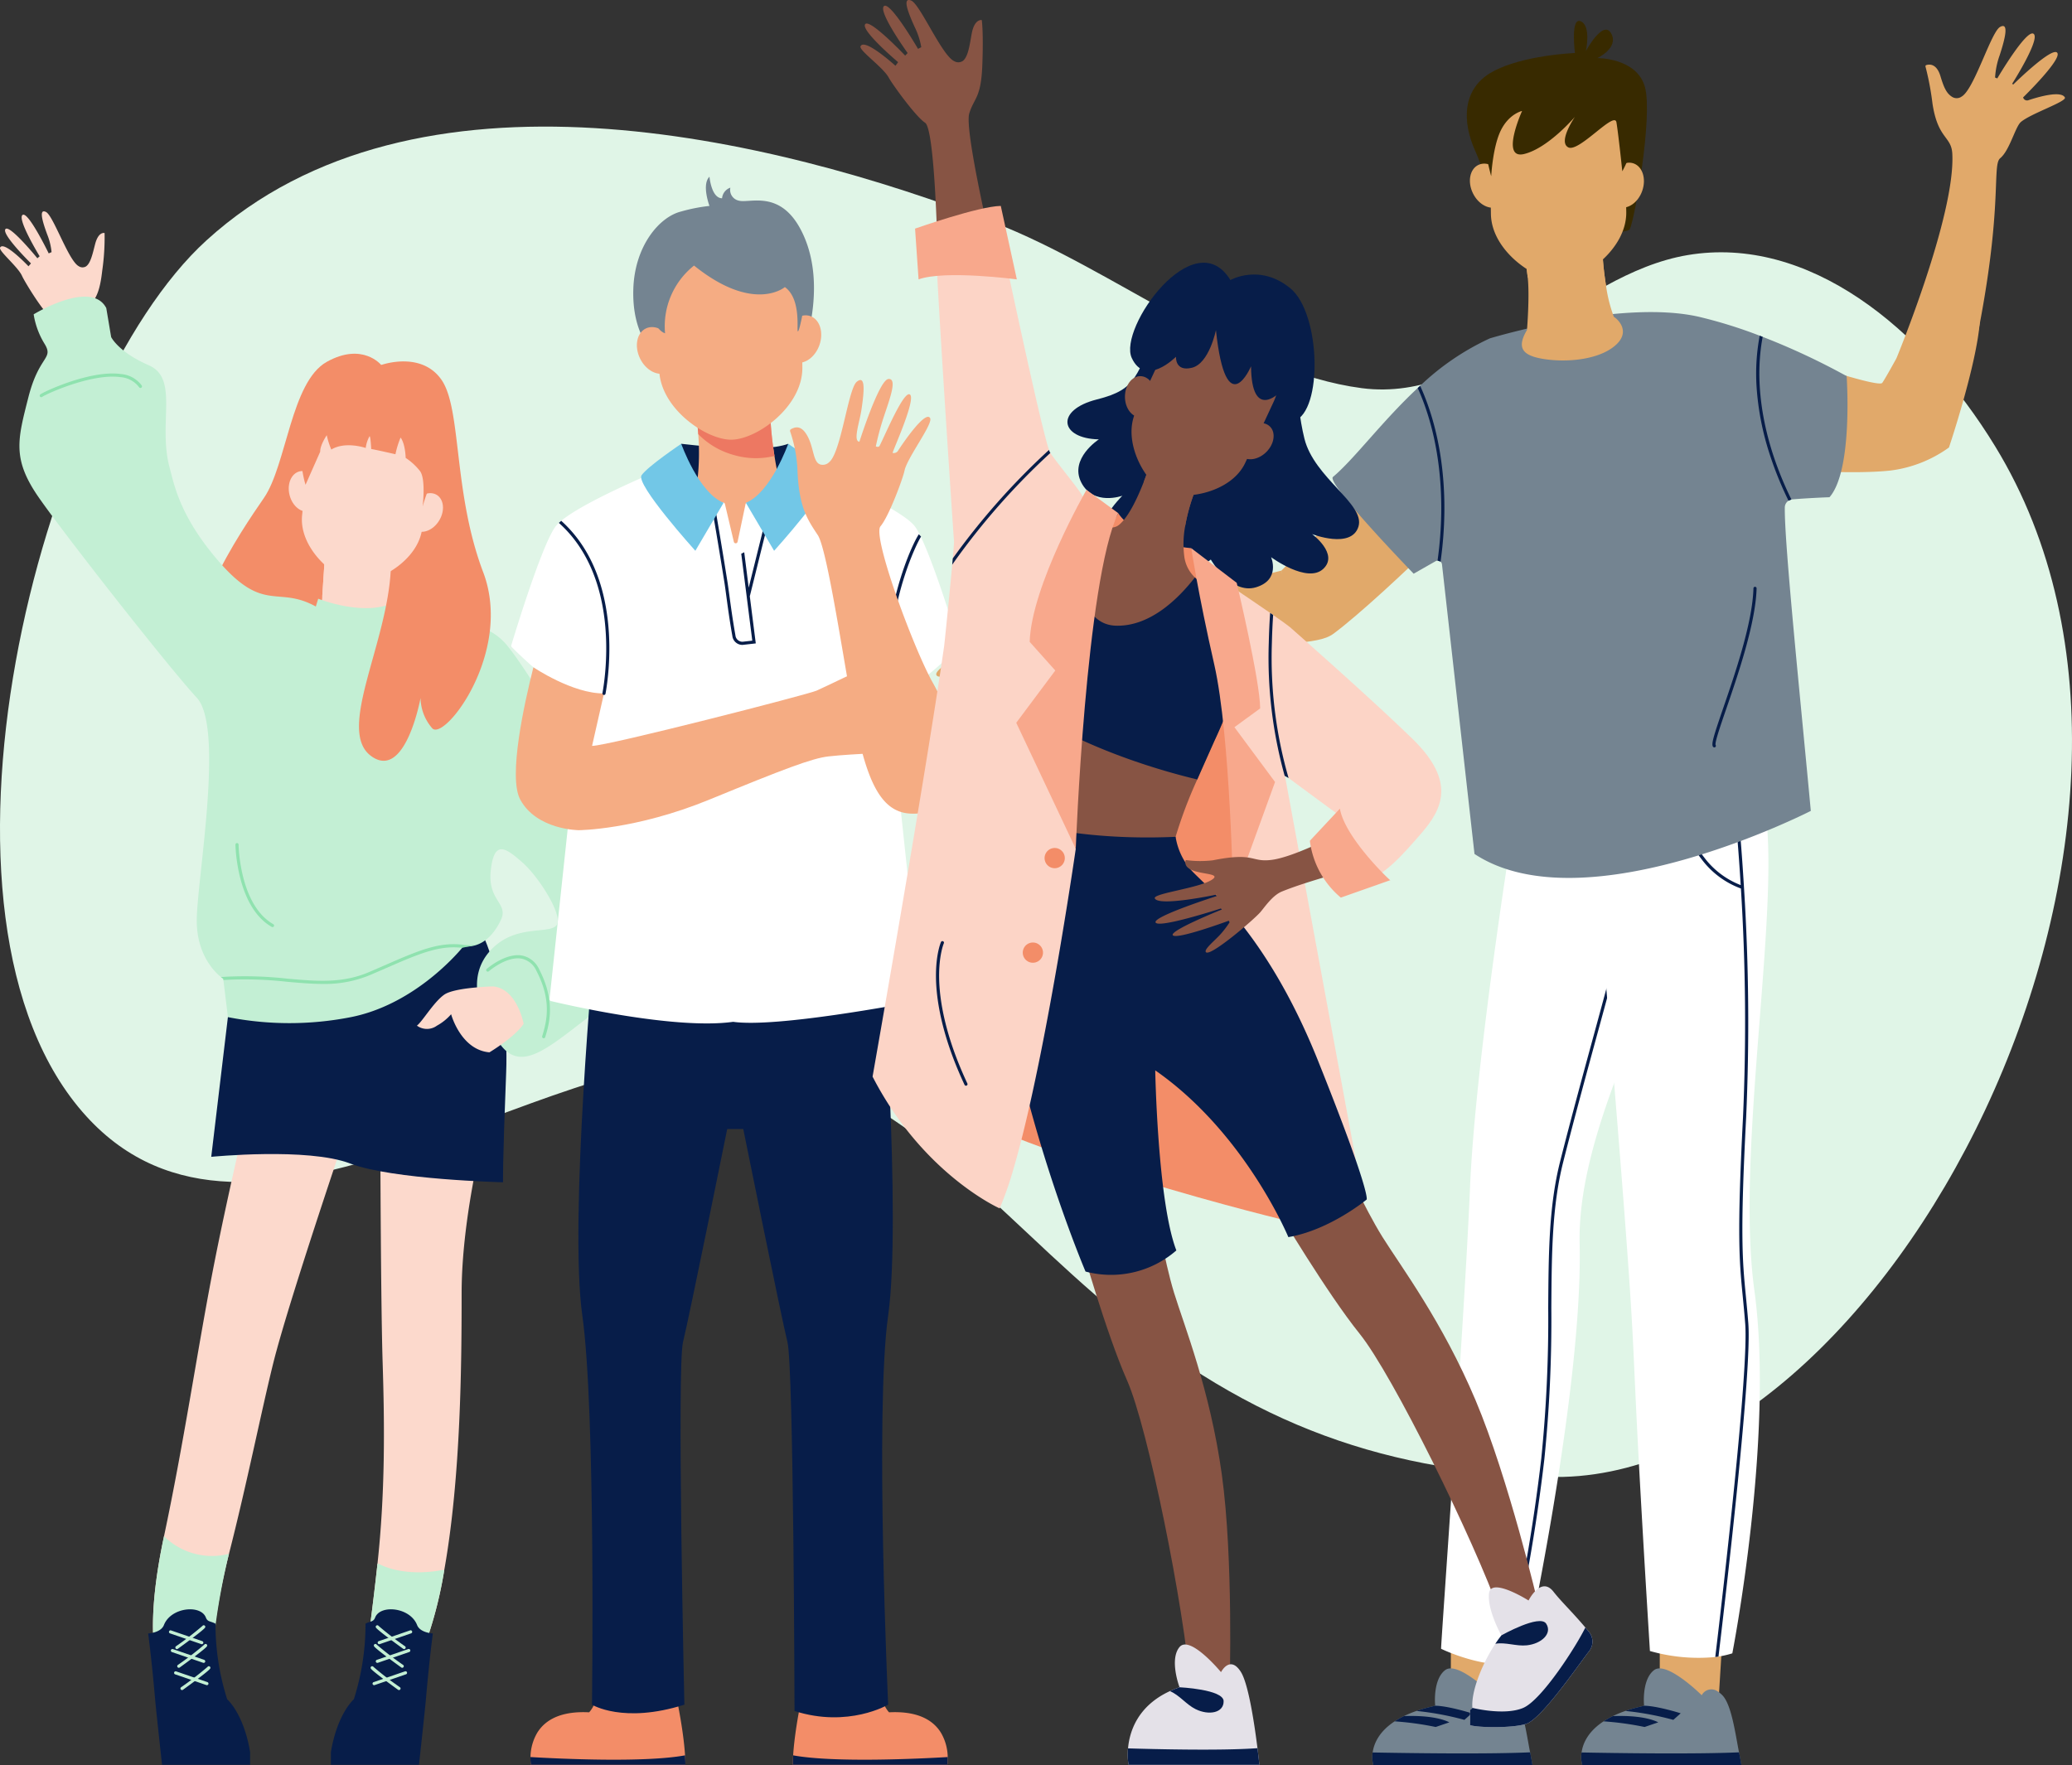 <svg xmlns="http://www.w3.org/2000/svg" xmlns:xlink="http://www.w3.org/1999/xlink" width="510" height="434.52" viewBox="0 0 510 434.52">
  <rect x="0" y="0" width="510" height="434.52" fill="#333333" stroke="none"/>
  <defs>
    <clipPath id="clip-path">
      <path id="Clip_2" data-name="Clip 2" d="M0,0H510V332.444H0Z" fill="#e0f5e7"/>
    </clipPath>
    <clipPath id="clip-path-2">
      <path id="Clip_2-2" data-name="Clip 2" d="M0,0H41.477V87.849H0Z" fill="none"/>
    </clipPath>
    <clipPath id="clip-path-3">
      <path id="Clip_69" data-name="Clip 69" d="M0,0H25.766V47.927H0Z" fill="none"/>
    </clipPath>
    <clipPath id="clip-path-4">
      <path id="Clip_222" data-name="Clip 222" d="M0,0H32.011V60.778H0Z" fill="none"/>
    </clipPath>
  </defs>
  <g id="Group_2" data-name="Group 2" transform="translate(-765 -159.56)">
    <g id="Group_3" data-name="Group 3" transform="translate(765 190.727)">
      <path id="Clip_2-3" data-name="Clip 2" d="M0,0H510V332.444H0Z" fill="none"/>
      <g id="Group_3-2" data-name="Group 3" clip-path="url(#clip-path)">
        <path id="Fill_1" data-name="Fill 1" d="M491.12,78.769c57.636,94.294-27.492,256.567-110.175,253.637-42.43-1.5-76.016-14.092-111.547-44.929-29.6-25.687-51.685-54.6-89.524-57.577C133.532,226.252,61.8,288.182,21.259,243.656-23.112,194.912,9.431,65.65,50.839,27.992,102.123-18.65,189.813,2.429,244.716,23.65,274.14,35.022,305.031,60.458,335.2,64.394c29.5,3.849,51.946-28.059,80.27-32.776,29.462-4.907,57.6,17.614,75.653,47.151" transform="translate(0 0)" fill="#e0f5e7"/>
      </g>
    </g>
    <g id="Group_244" data-name="Group 244" transform="translate(765 159.56)">
      <g id="Group_3-3" data-name="Group 3" transform="translate(466.792 6.405)">
        <path id="Clip_2-4" data-name="Clip 2" d="M0,0H41.477V87.849H0Z" transform="translate(0 0)" fill="none"/>
        <g id="Group_3-4" data-name="Group 3" transform="translate(0 0)" clip-path="url(#clip-path-2)">
          <path id="Fill_1-2" data-name="Fill 1" d="M0,81.794c4.017,3.61,17.425,6.055,17.425,6.055,9.56-41.218,5.793-53.387,8.116-55.309s3.705-7.726,5.082-8.906c2.445-2.1,11.391-5.051,10.829-6.055-.982-1.76-6.655-.088-9,.694a.991.991,0,0,1-1.276-.7s9.707-9.461,8.388-11S28.736,14.41,28.736,14.41l-.253-.2S35.5,3.179,33.753,1.919,24.819,12.9,24.819,12.9l-.545-.211A19.7,19.7,0,0,1,25.4,7.215c1.372-4.2,2.342-8.22.11-6.99-2.131,1.174-6,14.119-9.033,16.823a2.513,2.513,0,0,1-.417.309,2.1,2.1,0,0,1-2.155.2l-.007,0c-1.515-.827-2.2-2.314-3.065-5.2C9.883,9.186,8.071,9.389,7.352,9.615a.3.3,0,0,0-.2.388,70.3,70.3,0,0,1,1.723,9.135c1.333,8.746,4.639,7.93,4.871,12.3C14.555,46.63,0,81.794,0,81.794" transform="translate(0 0)" fill="#e1a96a"/>
        </g>
      </g>
      <path id="Fill_4" data-name="Fill 4" d="M23.055,9.2s-2.678,4.89-3.493,6.055S1.4,10.6,1.4,10.6L0,36.843s13.179.907,21.541,0A31.19,31.19,0,0,0,35.98,31.165S42.827,10.829,43.595,0Z" transform="translate(443.737 79)" fill="#e1a96a"/>
      <path id="Fill_6" data-name="Fill 6" d="M86.168.1c1.5,5.939,2.941,17.986,2.941,17.986-41.863,6.144-54.517-.046-56.623,2.11s-8,3.059-9.293,4.334C20.9,26.8,17.225,35.473,16.27,34.83c-1.674-1.123.459-6.639,1.431-8.913a.99.99,0,0,0-.595-1.328S6.88,33.487,5.453,32.046s8.7-10.149,8.7-10.149l-.184-.269S2.407,27.716,1.294,25.871s11.677-8,11.677-8l-.165-.56a19.706,19.706,0,0,0-5.547.667C2.956,19-1.125,19.637.283,17.513c1.345-2.028,14.563-4.821,17.508-7.621a2.625,2.625,0,0,0,.342-.39,2.1,2.1,0,0,0,.375-2.133.021.021,0,0,0,0-.007c-.7-1.577-2.125-2.386-4.929-3.481C10.495,2.679,10.848.889,11.131.19a.305.305,0,0,1,.4-.165A70.128,70.128,0,0,0,20.5,2.492C29.1,4.537,28.019,7.766,32.354,8.357c12.164,1.656,30.138-2.938,41.6-5.307C77.747,2.267,86.168.1,86.168.1" transform="translate(229.225 140.378)" fill="#e1a96a"/>
      <path id="Fill_8" data-name="Fill 8" d="M5.856,3.281S3.484,4.784,0,2.523a2.576,2.576,0,0,0,.342-.391A2.1,2.1,0,0,0,.717,0,8.726,8.726,0,0,0,5.856,3.281" transform="translate(246.441 148.519)" fill="#ed7862"/>
      <path id="Fill_10" data-name="Fill 10" d="M7.828,51.274c0-.482-2.6-12.264-5.782-19.334s-3.276-15.252,4.24-19.4S26.619,7.909,26.619,7.909,25.463-1.053,28.064.1s1.253,7.324,1.253,7.324,4.246-7.9,6.218-4.337-3.4,6.072-3.4,6.072,9.81-.1,11.738,7.227-2.6,32.765-3.758,34.885-32.283,0-32.283,0" transform="translate(361.035 5.143)" fill="#382a00"/>
      <path id="Fill_12" data-name="Fill 12" d="M0,0V20.108s8.994,3.6,14.326,1.35L15.547,1.607Z" transform="translate(357.112 399.642)" fill="#e1a96a"/>
      <path id="Fill_14" data-name="Fill 14" d="M63.9,41.31q-.095.514-.208,1.041c-3.12,14.875-13.507,35.137-21.1,55.7-4.991,13.519-8.777,27.166-8.491,39.493.842,36.5-13.752,103.213-13.752,103.213a19.69,19.69,0,0,1-3.837.459c-.265.006-.53.009-.8.008C7.8,241.158,0,237.3,0,237.3c-.072-1.133,5.793-81.765,7.117-113.485,1.315-31.5,10.689-89.62,10.689-89.62L57.974,0S60.337,8.031,63.8,27.84c.174.995.35,2.015.53,3.069a29.805,29.805,0,0,1-.433,10.4" transform="translate(354.71 168.607)" fill="#fff"/>
      <path id="Fill_16" data-name="Fill 16" d="M27.038.265a.386.386,0,0,0-.75.168c-.023.352-.539,2.367-1.332,5.327v0c-.739,2.762-1.717,6.349-2.763,10.186-2.679,9.806-6.01,22.01-8.615,32.331-2.768,10.964-2.841,22.583-2.928,36.037A340.11,340.11,0,0,1,8.943,121.38,440.334,440.334,0,0,1,0,172.144c.266,0,.53,0,.8-.008A442.127,442.127,0,0,0,9.71,121.465a340.629,340.629,0,0,0,1.711-37.146c.085-13.4.161-24.978,2.905-35.852,2.6-10.315,5.934-22.516,8.609-32.318.922-3.375,1.646-6.032,2.213-8.125v0c1.715-6.347,1.976-7.5,1.891-7.758" transform="translate(370.425 237.681)" fill="#071d49"/>
      <path id="Fill_18" data-name="Fill 18" d="M0,0V20.108s8.994,3.6,14.326,1.35L15.547,1.607Z" transform="translate(408.533 399.642)" fill="#e1a96a"/>
      <path id="Fill_20" data-name="Fill 20" d="M47.439,122.9c4.974,36.161-5.424,89.374-5.424,89.374a22.815,22.815,0,0,1-3.4.794c-.264.042-.531.081-.794.114A43.435,43.435,0,0,1,21.734,211.7c-4.683-75.51-3.228-65.795-5.487-97.172C15.38,102.493,14.21,87.67,12.925,71.9v0c-.561-6.854-1.141-13.886-1.728-20.948v0q-.1-1.131-.191-2.261v0c-.022-.259-.042-.519-.064-.777-.128-1.559-4.924-6.523-6.123-10.764A151.224,151.224,0,0,1,0,5.534L34.135,1.692,49.155,0c6.243,21.568-6.688,86.739-1.715,122.9" transform="translate(384.377 194.755)" fill="#fff"/>
      <path id="Fill_22" data-name="Fill 22" d="M37.883,0C37.933.569,0,38.39,0,38.39S.849,56.682,2.941,56.375c4.485-.658,7.729-.835,9.958-2.506,12.612-9.45,43.432-40.3,43.468-41.629C56.409,10.677,37.883,0,37.883,0" transform="translate(315.393 102.094)" fill="#e1a96a"/>
      <path id="Fill_24" data-name="Fill 24" d="M15.314,123.039c-.2-2.558-.4-4.649-.6-6.671-.844-8.65-1.454-14.9.06-44.055a528.892,528.892,0,0,0-.5-56.124c-.017-.278-.035-.552-.05-.822C13.672,6.254,13.118.491,13.1.349a.385.385,0,0,0-.767.074c.013.14.553,5.764,1.1,14.679A20.474,20.474,0,0,1,4.44,8.288,25.937,25.937,0,0,1,.749,1.8a.386.386,0,1,0-.728.254A26.256,26.256,0,0,0,3.814,8.74a21.144,21.144,0,0,0,9.669,7.2A528.025,528.025,0,0,1,14,72.273c-1.517,29.215-.906,35.488-.058,44.171.2,2.017.4,4.1.6,6.655.886,11.45-5.343,65.086-7.37,82.043.264-.033.53-.072.794-.114,2.052-17.2,8.234-70.519,7.345-81.988" transform="translate(415.022 202.797)" fill="#071d49"/>
      <path id="Fill_26" data-name="Fill 26" d="M111.318,48.092c-.143,8.661,3.814,46.863,6.4,74.707,0,0-55.624,28.489-82.781,10.6l-8-71.275a1.047,1.047,0,0,0-.35-.674,1.066,1.066,0,0,0-.742-.262,1.039,1.039,0,0,0-.48.138l-5.4,3.078S-1.683,42.086.1,40.583c5.287-4.444,12.077-13.692,20.858-21.89q.3-.278.6-.551v0A62.922,62.922,0,0,1,38.716,6.47S70.873-3.321,90.3,1.186a115.849,115.849,0,0,1,14.831,4.626c.247.094.492.189.735.285a170.735,170.735,0,0,1,20.668,9.662s1.64,23.138-4.217,29.818c0,0-4.556.154-9.141.528a1.5,1.5,0,0,0-.235.035,1.964,1.964,0,0,0-.713.293,2.022,2.022,0,0,0-.913,1.659" transform="translate(327.994 76.833)" fill="#748491"/>
      <path id="Fill_28" data-name="Fill 28" d="M22.7,26.953c-4.241,3.4-12.06,3.983-17.6,3.039C.118,29.144-1.324,27.274,1.262,22.9c0,0,.7-8.478.17-13.028C1.011,6.231.558,3.761.558,3.761,11.373,6.073,20.344,0,20.344,0c-.838,1.811-.456,6.619.385,12.067a36.052,36.052,0,0,0,1.917,7.593c1.02.611,4.425,3.784.057,7.292" transform="translate(374.587 58.342)" fill="#e1a96a"/>
      <path id="Fill_30" data-name="Fill 30" d="M20.171,12.067a17.556,17.556,0,0,1-8.193,1.908c-4.71,0-8.835-1.643-11.106-4.1C.453,6.231,0,3.761,0,3.761,10.814,6.073,19.786,0,19.786,0c-.839,1.811-.457,6.619.385,12.067" transform="translate(375.145 58.342)" fill="#e1a96a" style="mix-blend-mode: multiply;isolation: isolate"/>
      <path id="Fill_32" data-name="Fill 32" d="M8.364,3.58C9.73,6.4,9.13,9.511,7.022,10.533S2.1,10.1.733,7.279-.033,1.347,2.075.326,7,.762,8.364,3.58" transform="translate(361.799 40.282)" fill="#e1a96a"/>
      <path id="Fill_34" data-name="Fill 34" d="M.415,4.139C-.616,7.1.34,10.119,2.551,10.891s4.84-1,5.872-3.959S8.5.952,6.287.181s-4.84,1-5.872,3.958" transform="translate(395.797 40.046)" fill="#e1a96a"/>
      <path id="Fill_36" data-name="Fill 36" d="M17.214,51.408C11.325,51.5.439,44.177.295,35.015L0,16.5A16.277,16.277,0,0,1,15.973.016L16.829,0A16.279,16.279,0,0,1,33.314,15.974l.293,18.516c.144,9.16-10.5,16.825-16.393,16.919" transform="translate(366.679 17.682)" fill="#e1a96a"/>
      <path id="Fill_38" data-name="Fill 38" d="M.011,16.1C-.162,20.185,1.758,26.97,1.758,26.97s.373-7.3,2.4-11.35,5.2-4.722,5.2-4.722-5.452,12.046.5,10.6,12.507-9.155,12.507-9.155-4.24,6.167-1.638,7.516S32.1,10.8,32.583,13.692s1.445,12.053,1.445,12.053a24.824,24.824,0,0,0,2.12-5.079c.674-2.541,3.565-9.479-.674-14.78S19.749-2.072,7.464,1.933C1.842,3.766.155,12.715.011,16.1" transform="translate(365.286 16.417)" fill="#382a00"/>
      <path id="Fill_40" data-name="Fill 40" d="M39.412,23.78H.258a6.826,6.826,0,0,1-.174-3.086c.3-2.165,1.528-5.111,5.406-7.658A20.963,20.963,0,0,1,7.8,11.731a28.663,28.663,0,0,1,3.06-1.26h0q.832-.288,1.746-.553c.9-.261,2.882-.729,2.882-.729-.06-.108-.64-6.446,2.452-8.778a1.832,1.832,0,0,1,.4-.232c3.4-1.45,11.317,6.429,11.317,6.429a2.659,2.659,0,0,1,3.953-.922,6.551,6.551,0,0,1,1.09.885c2.3,2.276,3.261,9.7,4.133,14.085.367,1.861.568,3.124.568,3.124" transform="translate(389.205 410.74)" fill="#748491"/>
      <path id="Fill_42" data-name="Fill 42" d="M39.413,3.123H.258A6.837,6.837,0,0,1,.084.038C7.885.188,28.1.5,38.843,0c.368,1.861.569,3.123.569,3.123" transform="translate(389.206 431.396)" fill="#071d49"/>
      <path id="Fill_44" data-name="Fill 44" d="M13.616,1.865,11.8,3.482A72.442,72.442,0,0,0,0,1.284C.554,1.091,1.136.908,1.746.729,2.643.468,4.629,0,4.629,0c3.259.046,8.987,1.865,8.987,1.865" transform="translate(400.072 419.928)" fill="#071d49"/>
      <path id="Fill_46" data-name="Fill 46" d="M13.466,1.574,10.1,2.72A73.762,73.762,0,0,0,0,1.333,20.791,20.791,0,0,1,2.314.028c3.068-.1,8.07.006,11.152,1.546" transform="translate(394.696 422.442)" fill="#071d49"/>
      <path id="Fill_48" data-name="Fill 48" d="M39.412,23.78H.258a6.826,6.826,0,0,1-.174-3.086c.3-2.165,1.528-5.111,5.406-7.658A20.963,20.963,0,0,1,7.8,11.731a28.663,28.663,0,0,1,3.06-1.26h0q.832-.288,1.746-.553c.9-.261,2.882-.729,2.882-.729-.06-.108-.64-6.446,2.452-8.778a1.832,1.832,0,0,1,.4-.232c3.4-1.45,11.317,6.429,11.317,6.429a2.659,2.659,0,0,1,3.953-.922,6.551,6.551,0,0,1,1.09.885c2.3,2.276,3.261,9.7,4.133,14.085.367,1.861.568,3.124.568,3.124" transform="translate(337.784 410.74)" fill="#748491"/>
      <path id="Fill_50" data-name="Fill 50" d="M39.413,3.123H.258A6.837,6.837,0,0,1,.084.038C7.885.188,28.1.5,38.843,0c.368,1.861.569,3.123.569,3.123" transform="translate(337.784 431.396)" fill="#071d49"/>
      <path id="Fill_52" data-name="Fill 52" d="M13.616,1.865,11.8,3.482A72.442,72.442,0,0,0,0,1.284C.554,1.091,1.136.908,1.746.729,2.643.468,4.629,0,4.629,0c3.259.046,8.987,1.865,8.987,1.865" transform="translate(348.65 419.928)" fill="#071d49"/>
      <path id="Fill_54" data-name="Fill 54" d="M13.466,1.574,10.1,2.72A73.762,73.762,0,0,0,0,1.333,20.791,20.791,0,0,1,2.314.028c3.068-.1,8.07.006,11.152,1.546" transform="translate(343.275 422.442)" fill="#071d49"/>
      <path id="Fill_56" data-name="Fill 56" d="M6.559,31.144a94.62,94.62,0,0,1-.937,12.163l-.741-.263a93.658,93.658,0,0,0,.908-11.93C5.885,22.964,4.89,11.449,0,.552.2.366.4.183.6,0c5.04,11.1,6.06,22.851,5.961,31.144" transform="translate(348.956 94.974)" fill="#071d49"/>
      <path id="Fill_58" data-name="Fill 58" d="M8.678,40.328a84,84,0,0,1-4.5-11.013C1.726,21.791-.443,11.161,1.6.285,1.359.189,1.115.094.868,0A50.331,50.331,0,0,0,.1,12.58,67.938,67.938,0,0,0,3.455,29.573a84.782,84.782,0,0,0,4.51,11.047Z" transform="translate(432.261 82.645)" fill="#071d49"/>
      <path id="Fill_60" data-name="Fill 60" d="M10.875.4A.385.385,0,0,0,10.5,0a.379.379,0,0,0-.4.374C9.865,8.883,5.545,21.452,2.687,29.768.219,36.953-.35,38.84.184,39.414a.383.383,0,0,0,.283.124.378.378,0,0,0,.263-.1.385.385,0,0,0,.046-.514c-.195-.65,1.183-4.659,2.64-8.9C6.29,21.658,10.632,9.022,10.875.4" transform="translate(421.493 144.46)" fill="#071d49"/>
      <path id="Fill_62" data-name="Fill 62" d="M45.4,2.772S40.819-2.914,32,2,22.124,27.375,16.534,35.5-5.822,67.916,2.08,79.287,37.593,92.2,37.593,92.2L53.917,6.394Z" transform="translate(48.431 87.084)" fill="#f38d68"/>
      <path id="Fill_64" data-name="Fill 64" d="M0,25.763c8.8,6.487,20.686-.385,20.686-.385C17.4,17.116,18.951,7.74,19.814,3.93c.253-1.108.448-1.746.448-1.746C8.914,4.626,1.671,0,1.671,0L.865,12.423Z" transform="translate(78.457 134.377)" fill="#fcd9cc"/>
      <path id="Fill_66" data-name="Fill 66" d="M0,12.423a15.679,15.679,0,0,0,12.013-1.53A16.475,16.475,0,0,0,18.949,3.93c.252-1.109.448-1.746.448-1.746C8.049,4.625.806,0,.806,0Z" transform="translate(79.323 134.377)" fill="#fcd9cc" style="mix-blend-mode: multiply;isolation: isolate"/>
      <g id="Group_70" data-name="Group 70" transform="translate(0 52.031)">
        <path id="Clip_69-2" data-name="Clip 69" d="M0,0H25.766V47.927H0Z" fill="none"/>
        <g id="Group_70-2" data-name="Group 70" clip-path="url(#clip-path-3)">
          <path id="Fill_68" data-name="Fill 68" d="M21.659,46.952c-1.9,1.586-7.77.761-7.77.761s.322-20.371-1.587-21.829-6.294-8.669-6.878-9.991C4.431,13.648-.391,9.741.025,8.924c.921-1.813,6.988,4.6,6.988,4.6l.612-.71S.331,5.646,1.333,4.38,9.2,11.55,9.2,11.55l.56-.492S4.19,1.952,5.542.893s6.444,9.455,6.444,9.455l.707-.306a15.709,15.709,0,0,0-1.062-4.323c-1.224-3.3-2.121-6.47-.305-5.561,1.732.868,5.215,11.052,7.713,13.112a1.988,1.988,0,0,0,.341.232,1.672,1.672,0,0,0,1.723.092l0,0c1.181-.705,1.7-3.167,2.3-5.489.829-3.231,2.338-2.763,2.338-2.763a57.759,57.759,0,0,1-.591,9.359c-.789,7-2.231,6.694-3.5,9.942s0,22.313,0,22.313" transform="translate(0 0)" fill="#fcd9cc"/>
        </g>
      </g>
      <path id="Fill_71" data-name="Fill 71" d="M0,142.906c4.63,6.79,12.963,1.852,12.963,1.852a102.652,102.652,0,0,0,6.215-22.288c4.113-23.037,4.278-51.161,4.278-68.146,0-23.149,8.334-50.619,8.334-50.619L3.394,0s.074,54.165.619,71.3c.511,16.087.6,32.308-1.265,49.551C1.407,133.275,0,142.906,0,142.906" transform="translate(90.168 264.086)" fill="#fcd9cc"/>
      <path id="Fill_73" data-name="Fill 73" d="M.024,137.939s7.693,8.809,14.516,4.225a161.112,161.112,0,0,1,4.168-23.719c4.332-16.892,8.11-35.781,10.943-47.115C33.809,54.7,50.429,6.164,50.429,6.164L25.559,0S18.827,27.353,14.471,50.088C10.762,69.442,7.539,91.4,2.717,114.112.887,122.729-.176,130.91.024,137.939" transform="translate(37.652 264.086)" fill="#fcd9cc"/>
      <path id="Fill_75" data-name="Fill 75" d="M65.008,0c.618-.312,8.48,14.391,7.581,37s-.772,26.983-.772,26.983-27.239-.642-37.646-4.625S0,57.717,0,57.717L4.1,23.325,4.618,3.217S58.438,3.324,65.008,0" transform="translate(51.996 227.077)" fill="#071d49"/>
      <path id="Fill_77" data-name="Fill 77" d="M142.175,175.77c-11.273,8.384-18.5,15.9-23.994,8.095s-8.129-16.579-2.162-23,14.188-3.854,16.116-6.038-4.241-11.95-8.351-15.548-6.922-5.652-7.765,1.928,4.423,8.095,2.5,12.208c-1.328,2.833-3.2,5.056-5.629,6.038a.008.008,0,0,0-.007,0,7.669,7.669,0,0,1-3.615.513s-.1.124-.289.353c-1.843,2.2-12.378,14.086-27.4,17.057a78.3,78.3,0,0,1-30.259,0L50.2,168.24l-.039-.313a6.51,6.51,0,0,1-.57-.424c-1.609-1.3-6.067-5.691-5.942-14.223.153-10.408,6.781-47.219,0-54.544S11.615,59.248,4.868,49.6-.439,35.193,2.2,24.785s6.3-9.362,3.991-13.161A19.684,19.684,0,0,1,3.5,4.356S17.665-4.317,21.374,2.813l1.2,7.132s1.735,3.662,9.252,6.939,2.23,14.251,5.121,25.144c1.2,4.534,2.625,12.146,12.055,23.078C62.11,80.3,64.373,68.092,78.379,80.171c7.78,6.711,31.419-7.18,41.827,5.906s27.752,48.355,33.822,55.293-.578,26.017-11.853,34.4" transform="translate(4.784 73.03)" fill="#c3efd4"/>
      <path id="Fill_79" data-name="Fill 79" d="M2.038,0s12.006,4.855,19.4.538l2.643,7.453s-1.52,5.835-12.6,5.525C2.3,13.259-.634,8.5.111,6.321.285,5.808,2.038,0,2.038,0" transform="translate(76.285 147.394)" fill="#c3efd4"/>
      <path id="Fill_81" data-name="Fill 81" d="M5.467.878S15.275-2.67,20.286,4.5s2.827,27.729,10.279,47.388S21.014,93.647,18.017,90.306a11.649,11.649,0,0,1-2.87-7.453S11.421,103.412,2.94,97.116,6.929,69.687,7.823,51.245,5.467.878,5.467.878" transform="translate(88.366 88.978)" fill="#f38d68"/>
      <path id="Fill_83" data-name="Fill 83" d="M.916,2.812C-.522,5.21-.235,8.024,1.557,9.1s4.411,0,5.85-2.394S8.558,1.493,6.766.418,2.354.414.916,2.812" transform="translate(100.713 121.407)" fill="#fcd9cc"/>
      <path id="Fill_85" data-name="Fill 85" d="M7.544,4.072C8.227,6.783,7.137,9.395,5.109,9.9S.886,8.632.2,5.92.611.6,2.638.087,6.861,1.36,7.544,4.072" transform="translate(71.073 115.965)" fill="#fcd9cc"/>
      <path id="Fill_87" data-name="Fill 87" d="M13.289,45.753c5.228.55,15.487-5.1,16.343-13.232L31.36,16.082A14.529,14.529,0,0,0,18.469.16l-.76-.08A14.53,14.53,0,0,0,1.786,12.972L.058,29.41c-.856,8.134,8,15.793,13.232,16.343" transform="translate(74.305 97.404)" fill="#fcd9cc"/>
      <path id="Fill_89" data-name="Fill 89" d="M32.455,24.486A45.777,45.777,0,0,0,29.949,31.2s.835-6.731-.642-8.7a14.889,14.889,0,0,0-3.534-3.251s-.059-3.4-1.25-5.011a22.04,22.04,0,0,0-1.266,4.112s-5.321-1.22-5.964-1.284c0,0-.179-3.627-.45-3.085a7.789,7.789,0,0,0-.9,2.827s-4.989-1.734-8.471.386a19.038,19.038,0,0,1-1.122-3.534s-1.689,2.506-1.607,4.048L1.129,25.866s-2.357-7.2-.261-13.877S14.326-4.136,25.773,1.967c7.253,3.868,8.417,18.742,6.682,22.519" transform="translate(74.078 93.478)" fill="#f38d68"/>
      <path id="Fill_91" data-name="Fill 91" d="M18.748,0S9.318.225,6.736,2.021,1.347,8.645,0,9.655a4.177,4.177,0,0,0,4.939,0A12.788,12.788,0,0,0,8.42,6.848s2.357,8.769,9.43,9.38c0,0,6.287-3.766,8.42-7.023,0,0-1.572-8.645-7.522-9.206" transform="translate(102.619 242.844)" fill="#fcd9cc"/>
      <path id="Fill_93" data-name="Fill 93" d="M0,22.055c4.63,6.79,12.963,1.852,12.963,1.852A102.652,102.652,0,0,0,19.179,1.619l-.387-.063S10.186,3.541,3.269.176A2.076,2.076,0,0,0,2.748,0C1.407,12.424,0,22.055,0,22.055" transform="translate(90.168 384.937)" fill="#c3efd4"/>
      <path id="Fill_95" data-name="Fill 95" d="M.024,23.827s7.693,10.7,14.516,6.114A163,163,0,0,1,18.708,4.334,16.793,16.793,0,0,1,2.717,0C.887,8.617-.176,16.8.024,23.827" transform="translate(37.652 378.198)" fill="#c3efd4"/>
      <path id="Fill_97" data-name="Fill 97" d="M0,35.188v3.084H21.683s1.5-13.7,1.7-16.06C24.22,12.446,25.1,5.94,25.1,5.94s-3.126-.123-3.882-2.066c-1.708-4.39-9.089-5.115-10.332-1.836-.418,1.1-1.113.831-2.361,1.493A61.158,61.158,0,0,1,5.653,22.146l0,0c-.093.08-2.313,2.06-4.074,6.884h0A33.56,33.56,0,0,0,0,35.188" transform="translate(81.445 396.191)" fill="#071d49"/>
      <path id="Fill_99" data-name="Fill 99" d="M.386,3.421A.389.389,0,0,0,.511,3.4L8.221.75A.386.386,0,1,0,7.969.021L.26,2.671a.385.385,0,0,0,.126.75" transform="translate(92.961 401.361)" fill="#c3efd4"/>
      <path id="Fill_101" data-name="Fill 101" d="M6.985,5.87a.385.385,0,0,0,.226-.7,78.143,78.143,0,0,1-6.5-5A.393.393,0,0,0,.179.06.38.38,0,0,0,.056.579c.4.642,5.231,4.157,6.7,5.218a.382.382,0,0,0,.225.073" transform="translate(92.48 400.116)" fill="#c3efd4"/>
      <path id="Fill_103" data-name="Fill 103" d="M.386,3.421A.389.389,0,0,0,.511,3.4L8.221.75A.386.386,0,1,0,7.969.021L.26,2.671a.385.385,0,0,0,.126.75" transform="translate(92.497 405.96)" fill="#c3efd4"/>
      <path id="Fill_105" data-name="Fill 105" d="M6.985,5.87a.385.385,0,0,0,.226-.7,78.143,78.143,0,0,1-6.5-5A.393.393,0,0,0,.179.06.38.38,0,0,0,.056.579c.4.642,5.231,4.157,6.7,5.218a.382.382,0,0,0,.225.073" transform="translate(92.016 404.715)" fill="#c3efd4"/>
      <path id="Fill_107" data-name="Fill 107" d="M.386,3.421A.389.389,0,0,0,.511,3.4L8.221.75A.386.386,0,1,0,7.969.021L.26,2.671a.385.385,0,0,0,.126.75" transform="translate(91.702 411.445)" fill="#c3efd4"/>
      <path id="Fill_109" data-name="Fill 109" d="M6.985,5.87a.385.385,0,0,0,.226-.7,78.143,78.143,0,0,1-6.5-5A.393.393,0,0,0,.179.06.38.38,0,0,0,.056.579c.4.642,5.231,4.157,6.7,5.218a.382.382,0,0,0,.225.073" transform="translate(91.221 410.201)" fill="#c3efd4"/>
      <path id="Fill_111" data-name="Fill 111" d="M25.1,35.188v3.084H3.421s-1.5-13.7-1.7-16.06C.883,12.446,0,5.94,0,5.94s3.126-.123,3.882-2.066c1.708-4.39,9.089-5.115,10.332-1.836.418,1.1,1.113.831,2.361,1.493a61.158,61.158,0,0,0,2.876,18.615l0,0c.093.08,2.313,2.06,4.074,6.884h0A33.56,33.56,0,0,1,25.1,35.188" transform="translate(36.464 396.191)" fill="#071d49"/>
      <path id="Fill_113" data-name="Fill 113" d="M8.1,3.421A.389.389,0,0,1,7.969,3.4L.26.75A.386.386,0,0,1,.511.021l7.709,2.65a.385.385,0,0,1-.126.75" transform="translate(41.571 401.361)" fill="#c3efd4"/>
      <path id="Fill_115" data-name="Fill 115" d="M.386,5.87a.385.385,0,0,1-.226-.7,78.318,78.318,0,0,0,6.5-5A.393.393,0,0,1,7.192.06a.38.38,0,0,1,.123.519c-.4.642-5.231,4.157-6.7,5.218a.382.382,0,0,1-.225.073" transform="translate(43.161 400.116)" fill="#c3efd4"/>
      <path id="Fill_117" data-name="Fill 117" d="M8.1,3.421A.389.389,0,0,1,7.969,3.4L.26.75A.386.386,0,0,1,.511.021l7.709,2.65a.385.385,0,0,1-.126.75" transform="translate(42.035 405.96)" fill="#c3efd4"/>
      <path id="Fill_119" data-name="Fill 119" d="M.386,5.87a.385.385,0,0,1-.226-.7,78.143,78.143,0,0,0,6.5-5A.393.393,0,0,1,7.192.06a.38.38,0,0,1,.123.519c-.4.642-5.231,4.157-6.7,5.218a.382.382,0,0,1-.225.073" transform="translate(43.625 404.715)" fill="#c3efd4"/>
      <path id="Fill_121" data-name="Fill 121" d="M8.1,3.421A.389.389,0,0,1,7.969,3.4L.26.75A.386.386,0,0,1,.511.021l7.709,2.65a.385.385,0,0,1-.126.75" transform="translate(42.83 411.445)" fill="#c3efd4"/>
      <path id="Fill_123" data-name="Fill 123" d="M.386,5.87a.385.385,0,0,1-.226-.7,78.143,78.143,0,0,0,6.5-5A.393.393,0,0,1,7.192.06a.38.38,0,0,1,.123.519c-.4.642-5.231,4.157-6.7,5.218a.382.382,0,0,1-.225.073" transform="translate(44.42 410.201)" fill="#c3efd4"/>
      <path id="Fill_125" data-name="Fill 125" d="M63.3.033a.007.007,0,0,0-.006,0,10.1,10.1,0,0,1-3.563.129C53.7-.638,48.638,1.57,40.245,5.229c-1.193.52-2.454,1.069-3.8,1.645-6.569,2.814-12.857,2.257-20.14,1.609A93.626,93.626,0,0,0,1.5,8q-.772.05-1.5.089a6.975,6.975,0,0,0,.57.424l.039.313c.307-.018.619-.035.937-.056a92.7,92.7,0,0,1,14.694.484c3.069.271,5.961.528,8.781.528a28.806,28.806,0,0,0,11.731-2.2c1.344-.576,2.606-1.125,3.8-1.645C48.71,2.383,53.678.216,59.385.9Z" transform="translate(54.374 232.445)" fill="#8fe2af"/>
      <path id="Fill_127" data-name="Fill 127" d="M9.122,20.687a.375.375,0,0,1-.19-.051C.243,15.691,0,.537,0,.385a.385.385,0,1,1,.771,0C.771.533,1,15.237,9.313,19.967a.385.385,0,0,1-.191.721" transform="translate(57.952 207.551)" fill="#8fe2af"/>
      <path id="Fill_129" data-name="Fill 129" d="M14.166,20.452a.393.393,0,0,1-.113-.017.385.385,0,0,1-.255-.482c1.249-4.059,2.272-8.984-1.42-16.091a5.187,5.187,0,0,0-3.615-3C5.053.158.683,3.936.64,3.974a.386.386,0,0,1-.508-.58C.322,3.228,4.832-.668,8.906.1a5.918,5.918,0,0,1,4.156,3.407c4.147,7.982,2.407,13.636,1.472,16.673a.386.386,0,0,1-.368.272" transform="translate(119.659 235.154)" fill="#8fe2af"/>
      <path id="Fill_131" data-name="Fill 131" d="M.386,5.842a.385.385,0,0,1-.248-.68C.86,4.552,12.476-.915,19.982.133a7.008,7.008,0,0,1,5.136,2.828.385.385,0,1,1-.639.431A6.274,6.274,0,0,0,19.875.9C12.746-.1,1.306,5.185.634,5.752a.388.388,0,0,1-.248.091" transform="translate(9.768 91.948)" fill="#8fe2af"/>
      <path id="Fill_133" data-name="Fill 133" d="M4.649,43.065c-.577-.76-5.01-5.193-4.625-15.6s6.361-17.57,11.757-18.9a41.415,41.415,0,0,1,6.979-1.372s-1.982-5.262,0-7.189c0,0,.464,5.3,3.1,5.3A3.036,3.036,0,0,1,23.9,2.7a2.688,2.688,0,0,0,2.046,3.18c2.6.771,10.07-2.8,15.3,7.178s2.9,21.759,1.412,27.287A21.692,21.692,0,0,1,26.525,51.46c-11.756,1.734-21.876-8.4-21.876-8.4" transform="translate(155.869 43.504)" fill="#748491"/>
      <path id="Fill_135" data-name="Fill 135" d="M2.7,0c.514,0,19.389,2.59,26.327,0L29.1,10.344s-3.019,4.241-12.014,5.3S0,9.379,0,8.994,2.7,0,2.7,0" transform="translate(164.983 109.257)" fill="#071d49"/>
      <path id="Fill_137" data-name="Fill 137" d="M15.033,42.016C4.24,43.43,0,29.295,0,29.295A58.251,58.251,0,0,0,2.64,6.738a44.015,44.015,0,0,0-.713-5.5A20.9,20.9,0,0,0,20.292,0a87.308,87.308,0,0,0,1.116,12.113,77.429,77.429,0,0,0,3.045,12.655S25.826,40.6,15.033,42.016" transform="translate(169.224 100.134)" fill="#f5ac83"/>
      <path id="Fill_139" data-name="Fill 139" d="M19.481,12.113a19.317,19.317,0,0,1-10.13-.264A19.339,19.339,0,0,1,.713,6.739,44.241,44.241,0,0,0,0,1.241,20.9,20.9,0,0,0,18.365,0a87.307,87.307,0,0,0,1.116,12.113" transform="translate(171.152 100.134)" fill="#ed7862"/>
      <path id="Fill_141" data-name="Fill 141" d="M8.851,3.815c1.429,2.989.776,6.279-1.459,7.348S2.186,10.675.757,7.685-.019,1.406,2.216.337,7.422.826,8.851,3.815" transform="translate(156.76 80.521)" fill="#f5ac83"/>
      <path id="Fill_143" data-name="Fill 143" d="M.453,4.351C-.655,7.473.339,10.677,2.674,11.505S7.8,10.474,8.908,7.351,9.022,1.026,6.687.2,1.561,1.229.453,4.351" transform="translate(192.778 77.622)" fill="#f5ac83"/>
      <path id="Fill_145" data-name="Fill 145" d="M18.01,54.384C11.78,54.449.306,46.638.2,36.947L0,17.357A17.219,17.219,0,0,1,16.991.01L17.9,0a17.219,17.219,0,0,1,17.347,16.99l.2,19.589c.1,9.692-11.208,17.74-17.437,17.8" transform="translate(162.046 53.865)" fill="#f5ac83"/>
      <path id="Fill_147" data-name="Fill 147" d="M10.312,13.314A19.067,19.067,0,0,0,3.18,29.985s-5.785-1.4-1.751-16.093C2.7,9.267,7.636.882,17.214.112S34.635,2.521,36.976,10.9a25.765,25.765,0,0,1-.036,14.751s-.8,4.137-1.092,3.848.868-8-3.18-10.889c0,0-7.613,6.553-22.357-5.3" transform="translate(160.517 52.065)" fill="#748491"/>
      <path id="Fill_149" data-name="Fill 149" d="M38.142,23.573H.09a11.5,11.5,0,0,1-.084-1.9,12.162,12.162,0,0,1,1.652-5.961c1.6-2.619,4.714-4.922,10.662-5.08q1-.03,2.116.028S17.2,8.032,17.2.809L34.371,0s3.1,12.177,3.68,21.255c.052.8.083,1.576.091,2.319" transform="translate(130.568 410.889)" fill="#f38d68"/>
      <path id="Fill_151" data-name="Fill 151" d="M38.142,2.319H.09A11.5,11.5,0,0,1,.006.418C7.077.844,28.058,1.841,38.051,0c.052.8.083,1.576.091,2.319" transform="translate(130.568 432.144)" fill="#071d49"/>
      <path id="Fill_153" data-name="Fill 153" d="M0,23.573H38.052a11.5,11.5,0,0,0,.084-1.9,12.162,12.162,0,0,0-1.652-5.961c-1.6-2.619-4.714-4.922-10.662-5.08q-1-.03-2.116.028S20.938,8.032,20.938.809L3.77,0S.667,12.177.091,21.255c-.052.8-.083,1.576-.091,2.319" transform="translate(195.133 410.889)" fill="#f38d68"/>
      <path id="Fill_155" data-name="Fill 155" d="M0,2.319H38.052a11.5,11.5,0,0,0,.084-1.9C31.065.844,10.084,1.841.091,0,.039.8.008,1.576,0,2.319" transform="translate(195.133 432.144)" fill="#071d49"/>
      <path id="Fill_157" data-name="Fill 157" d="M74.531,0H3.994S-2.367,68.283.966,91.8s2.379,95.827,2.379,95.827,7.71,4.779,22.742,0c0,0-1.87-83.107-.332-89.275S36.626,45.926,36.626,45.926h3.96s9.332,46.256,10.87,52.423S53.2,189.191,53.2,189.191c13.235,4.241,23.048-1.567,23.048-1.567s-3.333-72.314,0-95.827S74.531,0,74.531,0" transform="translate(142.364 232.037)" fill="#071d49"/>
      <path id="Fill_159" data-name="Fill 159" d="M110.137,43.934c-1.391,1.409-9.986,9.943-16.831,12.906a.47.47,0,0,0-.283.48l7.817,73.206a.471.471,0,0,1-.388.512c-4.356.762-35.054,6.628-45.77,5.158a.439.439,0,0,0-.122,0c-14.3,1.985-41.184-4.258-44.775-5.115a.467.467,0,0,1-.357-.5l7.819-73.224,0-.032a.47.47,0,0,0-.283-.48c-.015-.007-.028-.014-.044-.02C10.085,53.84,1.524,45.34.136,43.934a.462.462,0,0,1-.116-.463c.785-2.6,7.172-23.609,10.626-28.859.077-.12.154-.231.229-.333s.156-.2.248-.309C15.145,9.3,34.786,1.08,37.314.035A.467.467,0,0,1,37.8.117c.538.474,2.041,1.834,4.219,4.113,2.439,2.553,8.758,3.852,10.206,4.123a.468.468,0,0,1,.37.352l2.2,9.317a.443.443,0,0,0,.2.285.47.47,0,0,0,.717-.3l.015-.07,1.95-9.226a.468.468,0,0,1,.372-.364c1.463-.272,7.763-1.573,10.2-4.121,2.176-2.279,3.68-3.639,4.22-4.113a.466.466,0,0,1,.487-.081c2.446,1.01,20.918,8.738,25.755,13.47a7.756,7.756,0,0,1,.539.587c.052.063.1.125.145.187,3.389,4.619,10.051,26.529,10.854,29.193a.466.466,0,0,1-.115.463" transform="translate(125.834 115.371)" fill="#fff"/>
      <path id="Fill_161" data-name="Fill 161" d="M.456.494l0,.019C.568.484.565.479.456.494" transform="translate(226.264 245.842)" fill="#aeabba"/>
      <path id="Fill_163" data-name="Fill 163" d="M7.654,9.727l1.1,8.717L13.021,1.223a.386.386,0,0,1,.75.187L9.026,20.566l1.47,11.6-3.111.354a2.325,2.325,0,0,1-.265.016,2.5,2.5,0,0,1-2.392-2.211c-.667-3.739-1.148-7.318-1.5-9.932-.175-1.3-.327-2.432-.456-3.245C1.053,6.389.016.51.006.453A.386.386,0,0,1,.766.318C.775.376,1.814,6.26,3.529,17.028c.131.824.283,1.954.461,3.265.352,2.606.834,6.176,1.5,9.9A1.728,1.728,0,0,0,7.3,31.754l2.334-.265L8.255,20.6h0L6.922,10.094Z" transform="translate(175.53 126.23)" fill="#071d49"/>
      <path id="Fill_165" data-name="Fill 165" d="M2.259,43.034a.385.385,0,0,1-.276.47.351.351,0,0,1-.1.013.388.388,0,0,1-.372-.287c-2.68-10.2-1.3-20.555.326-27.443C3.66,8.087,6.372,2.063,7.653.076,7.669.05,7.687.026,7.7,0a7.755,7.755,0,0,1,.539.587C6.216,3.851-2.743,24.009,2.259,43.034" transform="translate(218.464 131.522)" fill="#071d49"/>
      <path id="Fill_167" data-name="Fill 167" d="M9.878,0S14.158,12.078,20.3,14.519L13.348,26.341S-1.429,9.958.113,7.742,9.878,0,9.878,0" transform="translate(157.803 109.257)" fill="#72c7e7"/>
      <path id="Fill_169" data-name="Fill 169" d="M10.427,0S6.147,12.078,0,14.519L6.957,26.341S21.734,9.958,20.192,7.742,10.427,0,10.427,0" transform="translate(183.582 109.257)" fill="#72c7e7"/>
      <path id="Fill_171" data-name="Fill 171" d="M35.153,74.8c8.737,15.52,7.838,33.022-5.653,32.185-6.633-.412-10.113-6.925-12.978-20.236C13.914,74.63,9.4,42.308,6.822,38.417S2.133,31.49,1.81,22.056a33.812,33.812,0,0,0-1.8-9.188.492.492,0,0,1,.264-.547c.915-.448,2.55-1.2,4.169,2.024,1,2,1.213,4.169,1.835,5.507a3.543,3.543,0,0,0,.239.437,1.769,1.769,0,0,0,.918.754l.008,0a2.237,2.237,0,0,0,2.228-.609,2.731,2.731,0,0,0,.38-.4,5.96,5.96,0,0,0,.584-.937c2.352-4.537,3.92-16.907,5.792-18.414,2.116-1.706,1.9,1.934,1.139,6.946-.456,3-2.12,7.709-.49,7.807,0,0,4.839-15.224,7.13-15.434s.349,4.851-1.195,9.506a68.623,68.623,0,0,0-1.9,7.072c.316.175.77.188.935-.133,1.386-2.7,6.022-13.812,7.489-12.606,1.519,1.25-4.487,14.306-4.277,14.356a1.248,1.248,0,0,0,1.25-.426c1.571-2.453,6.859-10.06,7.969-8.151.8,1.382-5.633,9.725-6.3,12.946-.389,1.9-3.833,11.256-5.916,13.7S30.424,66.4,35.153,74.8" transform="translate(194.46 93.305)" fill="#f5ac83"/>
      <path id="Fill_173" data-name="Fill 173" d="M89.348,0S76.215,6.36,74.012,7.324,22.576,20.936,18.765,20.918L21.7,8c-7.709.1-17.373-6.432-17.373-6.432C2.06,10.532-1.922,28.546,1.076,34.113c4.047,7.517,14.407,7.559,14.407,7.559s13.925-.042,32.235-7.559,25.2-10.143,29.2-10.6c6.246-.713,18.272-1.028,18.272-1.028Z" transform="translate(126.966 162.709)" fill="#f5ac83"/>
      <path id="Fill_175" data-name="Fill 175" d="M.582,0C15.767,13.642,12.35,37.741,11.51,42.438c-.009.056-.018.1-.022.118a.383.383,0,0,1-.38.324.472.472,0,0,1-.061,0,.386.386,0,0,1-.318-.443c0-.023.01-.067.022-.131C11.579,37.672,14.954,13.9.028.539L0,.513Z" transform="translate(137.556 128.213)" fill="#071d49"/>
      <path id="Fill_177" data-name="Fill 177" d="M36.02,0,80.758,23.994l13.66,144.99S26.6,152.864.556,135.448C-5.228,131.58,36.02,0,36.02,0" transform="translate(223.082 131.722)" fill="#f38d68"/>
      <path id="Fill_179" data-name="Fill 179" d="M23.153,7.355C16.6,20.846,17.564,24.026,7.252,26.628s-9.154,9.637.482,9.83c0,0-7.323,4.721-4.336,10.6s10.118,3.277,10.118,3.277S4.072,59.682,11.2,61.706s11.371-3.759,11.371-3.759-3.566,7.132,1.927,9.926,10.793-1.831,10.793-1.831,4.915,8.674,11.082,6.842,3.759-7.421,3.759-7.421S59,72.017,62.952,68.355s-2.733-8.576-2.733-8.576,9.672,3.758,11.407-1.831S60.736,46,58.327,36.265,56.465,14.994,54.279,7.259c-2.506-8.866-25.983-10.493-31.126.1" transform="translate(262.738 71.708)" fill="#071d49"/>
      <path id="Fill_181" data-name="Fill 181" d="M6.3,0s4.4,7.373,17.989,8.632L26.6,16.727S10.536,20.2,0,7.476C0,7.476,4.4,4.133,6.3,0" transform="translate(268.931 126.323)" fill="#f38d68"/>
      <path id="Fill_183" data-name="Fill 183" d="M56.487,67.844c-1.4,3.163-2.839,6.345-4.182,9.427a109.643,109.643,0,0,0-5.335,14.118c-1.116,4.122-3.084,9.508-3.084,9.508l-40.6-2.7S.71,74.945.122,52.269c-.1-3.889-.146-7.76-.109-11.493C.185,24.14,1.969,10.226,7.4,9.669A29.4,29.4,0,0,1,21.131,11.7c.681.257,1.335.522,1.963.787,4.639,1.948,7.88,3.839,10,2.065,2.446-2.051,4.7-7.072,6.077-10.639C40.033,1.669,40.552,0,40.552,0L52.244,5.011A45.359,45.359,0,0,0,49.3,15.028a24.023,24.023,0,0,0-.154,7.618,8.687,8.687,0,0,0,2.573,4.892A18.307,18.307,0,0,0,53.805,29.3c3.489,2.576,7.98,4.772,10.234,10.436,2.15,5.4-2.462,16.632-7.553,28.109" transform="translate(242.391 114.622)" fill="#875444"/>
      <path id="Fill_185" data-name="Fill 185" d="M13.075,5.011A45.3,45.3,0,0,0,10.13,15.028q-.847-.391-1.681-.872A17.627,17.627,0,0,1,0,3.913C.863,1.669,1.382,0,1.382,0Z" transform="translate(281.56 114.622)" fill="#875444" style="mix-blend-mode: multiply;isolation: isolate"/>
      <path id="Fill_187" data-name="Fill 187" d="M56.487,56.143c-1.4,3.163-2.839,6.345-4.182,9.427-10.822-2.58-36.459-10.049-52.182-25-.1-3.889-.146-7.76-.109-11.493A12.018,12.018,0,0,0,2.256,28.1C8.654,24.625,17.25,20.66,21.131,0c.681.257,1.335.522,1.963.787-.861,8.49-1.452,26.631,9.2,26.927,8.28.229,15.189-6.441,19.427-11.876A18.306,18.306,0,0,0,53.805,17.6c-2.69,4.234,6.276,9.211,6.27,16.475-.006,8.234,3.105,7.9-3.589,22.07" transform="translate(242.391 126.322)" fill="#071d49"/>
      <path id="Fill_189" data-name="Fill 189" d="M7.57,5.062c0,2.8-1.694,5.062-3.784,5.062S0,7.858,0,5.062,1.694,0,3.785,0,7.57,2.267,7.57,5.062" transform="translate(276.892 92.605)" fill="#875444"/>
      <path id="Fill_191" data-name="Fill 191" d="M1.8,1.787C-.181,3.761-.589,6.561.886,8.041s4.277,1.08,6.257-.893S9.533,2.374,8.057.894,3.779-.187,1.8,1.787" transform="translate(304.547 104.132)" fill="#875444"/>
      <path id="Fill_193" data-name="Fill 193" d="M8.242,43.107C3.476,40.889-2.415,30.768,1.035,23.353L8.008,8.367A14.528,14.528,0,0,1,27.254,1.345l.693.322a14.529,14.529,0,0,1,7.022,19.246L28,35.9c-3.451,7.414-14.988,9.425-19.754,7.207" transform="translate(278.513 78.02)" fill="#875444"/>
      <path id="Fill_195" data-name="Fill 195" d="M24.685,4.267S31.913.123,39.429,6.291s8.063,30.259.932,32.7c-4.7,1.608-3.6-7.02-3.6-7.02s-6.874,7.02-7-6.471c0,0-6.135,14.423-8.641-8.9,0,0-1.639,8.191-5.878,9.252s-3.952-2.7-3.952-2.7S3.773,30.768.4,23.444,15.819-10.188,24.685,4.267" transform="translate(278.167 64.677)" fill="#071d49"/>
      <path id="Fill_197" data-name="Fill 197" d="M0,8.673s6.36,22.55,11.564,34.306,14.069,56.086,15.612,75.552h9.636s.964-31.609-1.927-52.423-9.266-36.6-11.757-44.714S18.483,0,18.483,0,5.589,8.095,0,8.673" transform="translate(265.847 296.851)" fill="#875444"/>
      <path id="Fill_199" data-name="Fill 199" d="M0,13.15S11.966,33.294,20.029,43.308,48.1,93.86,54.616,112.268l9.31-2.488S56.7,78.994,48.53,59.631s-18.4-32.963-22.9-40.163S15.617,0,15.617,0,5.25,11.149,0,13.15" transform="translate(314.661 285.081)" fill="#875444"/>
      <path id="Fill_201" data-name="Fill 201" d="M54.253,65.874C49.5,71.336,45.4,76.176,39,78.488L31.6,63.97l1.906-3.022L21.638,52.2l-.919-.676-.044.137L12.682,76.176,0,0S10.471,6.96,17.1,11.545c.253.175.5.347.742.517,1.9,1.318,3.4,2.391,4.113,2.964,0,0,20.792,18.323,30.272,27.615,10.708,10.495,7.23,17.26,2.026,23.234" transform="translate(295.531 139.342)" fill="#fcd4c6"/>
      <path id="Fill_203" data-name="Fill 203" d="M19.594,45.271l19.592,106.2L7.726,97.695V79.964S9.6,36.375.035.206C-.959-3.552,19.594,45.271,19.594,45.271" transform="translate(295.8 140.951)" fill="#fcd4c6"/>
      <path id="Fill_205" data-name="Fill 205" d="M.413,0S16.58,7.006,45.3,5.721a16.293,16.293,0,0,0,3.469,7.773c3.084,3.854,18.5,14.647,31.609,47.412S92.323,95.02,92.323,95.02s-9.058,7.516-19.273,9.251c0,0-10.6-25.633-32.765-41.052,0,0,.578,32.379,5.2,44.328a24.489,24.489,0,0,1-22.357,5.2S-3.612,50.108.413,0" transform="translate(244.064 200.29)" fill="#071d49"/>
      <path id="Fill_207" data-name="Fill 207" d="M0,0,11.185,8.527S16.96,32.765,16.96,39.446l-6.334,4.626,10,13.491-10.31,28.4S9.647,46.134,5.663,28.653,0,0,0,0" transform="translate(293.215 134.955)" fill="#f8a88c"/>
      <path id="Fill_209" data-name="Fill 209" d="M49.743,7.753s-12.028,3.1-18.454,5.737c-2.335.959-4.264,3.893-5.295,5.08-1.6,1.848-12.222,10.94-13.369,9.873-.686-.638,2.189-2.884,3.637-4.521a23.091,23.091,0,0,0,2.156-2.85l-.189-.4S5.431,25.4,4.459,24.255c-.945-1.116,12.058-6.345,12.058-6.345l-.239-.25S.758,22.711.2,21.075c-.511-1.5,15.031-6.467,15.031-6.467l-.079-.356S1.026,17.258.022,15.18c-.613-1.268,11.673-2.6,14.353-4.819,2.285-1.889-7.825-.6-6.76-4.625a26.327,26.327,0,0,0,6.661.068c10.512-2.095,9.283.557,14.518-.113S43.733,0,43.733,0Z" transform="translate(284.226 205.996)" fill="#875444"/>
      <path id="Fill_211" data-name="Fill 211" d="M19.819,17.6C20.769,18.708,8.674,7.476,7.395,0L0,7.918A21.743,21.743,0,0,0,7.622,21.9Z" transform="translate(322.408 199.081)" fill="#f8a88c"/>
      <path id="Fill_213" data-name="Fill 213" d="M47.744,126.2c-.015,1.1-.017,2.15-.006,3.15.023,1.84.1,3.5.228,4.939.653,7.114,1.115,11.445,1.436,14.075.208,1.706.355,2.7.451,3.272a4.847,4.847,0,0,0,.162.769s-1.43,9.932-3.691,23.336q-.251,1.5-.518,3.051c-1.318,7.69-2.878,16.3-4.578,24.726q-.312,1.547-.63,3.082c-1.584,7.673-3.278,15.081-5,21.381q-.441,1.614-.883,3.124a82.934,82.934,0,0,1-3.428,9.828S12.423,232.583,0,208.491c0,0,13.014-73.763,17.61-105.943.106-.742,1.318-12.646,1.993-20.08.05-.543.1-1.062.139-1.549.208-2.367.333-4.034.3-4.311C19.9,75.123,15.218,4.789,15.71,4.626c.252-.085,1.651-.511,3.511-1.072.915-.278,1.941-.586,2.995-.9,2.1-.635,4.319-1.3,6-1.808C29.885.343,31.032,0,31.032,0s.189.782.534,2.182c.713,2.883,9.576,45.282,11.858,52.034.048.143.093.267.135.378a2.4,2.4,0,0,0,.2.36c1.2,1.87,6.971,8.872,7.88,10.53a23.724,23.724,0,0,0,1.554,2.506s-1.646,11.92-3.134,26.067c-.376,3.6-.744,7.337-1.07,11.063q-.136,1.544-.262,3.078c-.528,6.466-.91,12.749-.985,18" transform="translate(214.773 56.559)" fill="#fcd4c6"/>
      <path id="Fill_215" data-name="Fill 215" d="M25.087,5.729,17.289,0S3.694,23.677,3.308,37.426l6.3,7.05L0,57.341l14.647,31.03s2.473-65.962,10.44-82.642" transform="translate(250.139 120.594)" fill="#f8a88c"/>
      <path id="Fill_217" data-name="Fill 217" d="M4.977,2.489A2.489,2.489,0,1,1,2.489,0,2.489,2.489,0,0,1,4.977,2.489" transform="translate(257.114 208.762)" fill="#f38d68"/>
      <path id="Fill_219" data-name="Fill 219" d="M4.977,2.489A2.489,2.489,0,1,1,2.489,0,2.489,2.489,0,0,1,4.977,2.489" transform="translate(251.744 232.036)" fill="#f38d68"/>
      <g id="Group_223" data-name="Group 223" transform="translate(211.788)">
        <path id="Clip_222-2" data-name="Clip 222" d="M0,0H32.011V60.778H0Z" fill="none"/>
        <g id="Group_223-2" data-name="Group 223" clip-path="url(#clip-path-4)">
          <path id="Fill_221" data-name="Fill 221" d="M32.011,59.341c-2.09,2.028-13.07,1.317-13.07,1.317s-.654-28.894-3.021-30.435-8.148-9.61-8.951-11.108c-1.363-2.545-7.364-6.7-6.948-7.7.92-2.208,8.6,4.779,8.6,4.779l.654-.888S.09,7.55,1.153,5.976s9.853,7.712,9.853,7.712l.614-.627S4.288,2.876,5.779,1.515s8.394,10.516,8.394,10.516l.8-.421a18.46,18.46,0,0,0-1.627-4.975c-1.728-3.766-3.06-7.4-.851-6.494,2.11.864,7.1,12.5,10.207,14.693a2.463,2.463,0,0,0,.421.244,1.967,1.967,0,0,0,2.028-.046l.006,0c1.321-.932,1.715-3.865,2.208-6.641.687-3.863,2.5-3.447,2.5-3.447s.442,2.744.136,11.027-2.023,8.048-3.22,11.968,5.231,31.408,5.231,31.408" transform="translate(0 0)" fill="#875444"/>
        </g>
      </g>
      <path id="Fill_224" data-name="Fill 224" d="M0,5.589C.289,5.493,15.612.1,21.1,0l3.951,18.086s-17.731-2.344-24.188,0Z" transform="translate(225.232 50.693)" fill="#f8a88c"/>
      <path id="Fill_226" data-name="Fill 226" d="M32.4,29.6H.212a14.019,14.019,0,0,1-.143-4.036c.363-4.119,2.335-10.413,10.3-14.093q1.106-.511,2.372-.952l0,0c-.05-.139-2.541-6.84,0-9.891C15.309-2.454,22.955,6.8,22.955,6.8s2.184-4.306,4.882-.065c1.895,2.978,3.378,13.054,4.093,18.788.3,2.432.468,4.084.468,4.084" transform="translate(277.584 404.859)" fill="#e4e1e8"/>
      <path id="Fill_228" data-name="Fill 228" d="M32.4,4.084H.212A14.019,14.019,0,0,1,.069.048C6.482.245,23.1.659,31.93,0c.3,2.432.468,4.084.468,4.084" transform="translate(277.584 430.378)" fill="#071d49"/>
      <path id="Fill_230" data-name="Fill 230" d="M13.229,3.406C13.294,6.3,9.632,7,6.356,5.4,4,4.242,2.376,1.926,0,.952Q1.106.441,2.372,0S13.166.515,13.229,3.406" transform="translate(287.952 415.382)" fill="#071d49"/>
      <path id="Fill_232" data-name="Fill 232" d="M29.207,16.108C26.968,18.951,17.673,32.625,13.829,33.86c-3.6,1.154-12.57.893-13.829.289,0,0,.046-2.324,0-3.6-.008-.21.6-.42.585-.626C.255,26.049,2.748,19.48,6.232,14.138c.445-.68.944-1.37,1.505-2.067h0C7.617,11.98,4.158,5.594,4.689,1.659c.538-3.978,9.719,1.827,9.719,1.827s3.057-6.112,6.15-2.149c1.883,2.413,4.583,4.95,7.831,8.8q.445.528.906,1.091a3.8,3.8,0,0,1-.089,4.878" transform="translate(361.827 390.532)" fill="#e4e1e8"/>
      <path id="Fill_234" data-name="Fill 234" d="M12.51.631C14.1,3.045,11.375,5.588,7.746,5.97,5.138,6.243,2.53,5.144,0,5.582Q.666,4.561,1.5,3.515S10.92-1.784,12.51.631" transform="translate(368.06 399.087)" fill="#071d49"/>
      <path id="Fill_236" data-name="Fill 236" d="M29.207,5.969C26.968,8.812,17.673,22.486,13.829,23.722c-3.6,1.154-12.57.892-13.829.289,0,0,.046-2.324,0-3.6-.008-.21.6-.42.585-.626,0,0,7.9,1.991,12.521,0S26.231,4.465,28.39,0q.445.528.906,1.091a3.8,3.8,0,0,1-.089,4.878" transform="translate(361.827 400.67)" fill="#071d49"/>
      <path id="Fill_238" data-name="Fill 238" d="M24.157.739A172.379,172.379,0,0,0,.387,27.694c-.129.185-.258.372-.387.559.05-.543.1-1.062.139-1.55A174.116,174.116,0,0,1,23.82,0c.048.143.093.268.135.378a2.354,2.354,0,0,0,.2.361" transform="translate(234.375 110.774)" fill="#071d49"/>
      <path id="Fill_240" data-name="Fill 240" d="M4.908,40.656A106.829,106.829,0,0,1,.8,7.4Q.89,3.731,1.112.517C.871.348.621.176.369,0,.212,2.288.094,4.744.034,7.38A108.452,108.452,0,0,0,3.945,40.116Z" transform="translate(312.261 150.886)" fill="#071d49"/>
      <path id="Fill_242" data-name="Fill 242" d="M7.379,35.639a.386.386,0,0,1-.349-.222C1.353,23.276.075,14.38,0,9.056-.076,3.243,1.192.348,1.246.227a.386.386,0,0,1,.7.315C1.933.581.688,3.456.775,9.114c.081,5.239,1.352,14,6.952,25.977a.384.384,0,0,1-.349.549" transform="translate(230.381 231.651)" fill="#071d49"/>
    </g>
  </g>
</svg>
